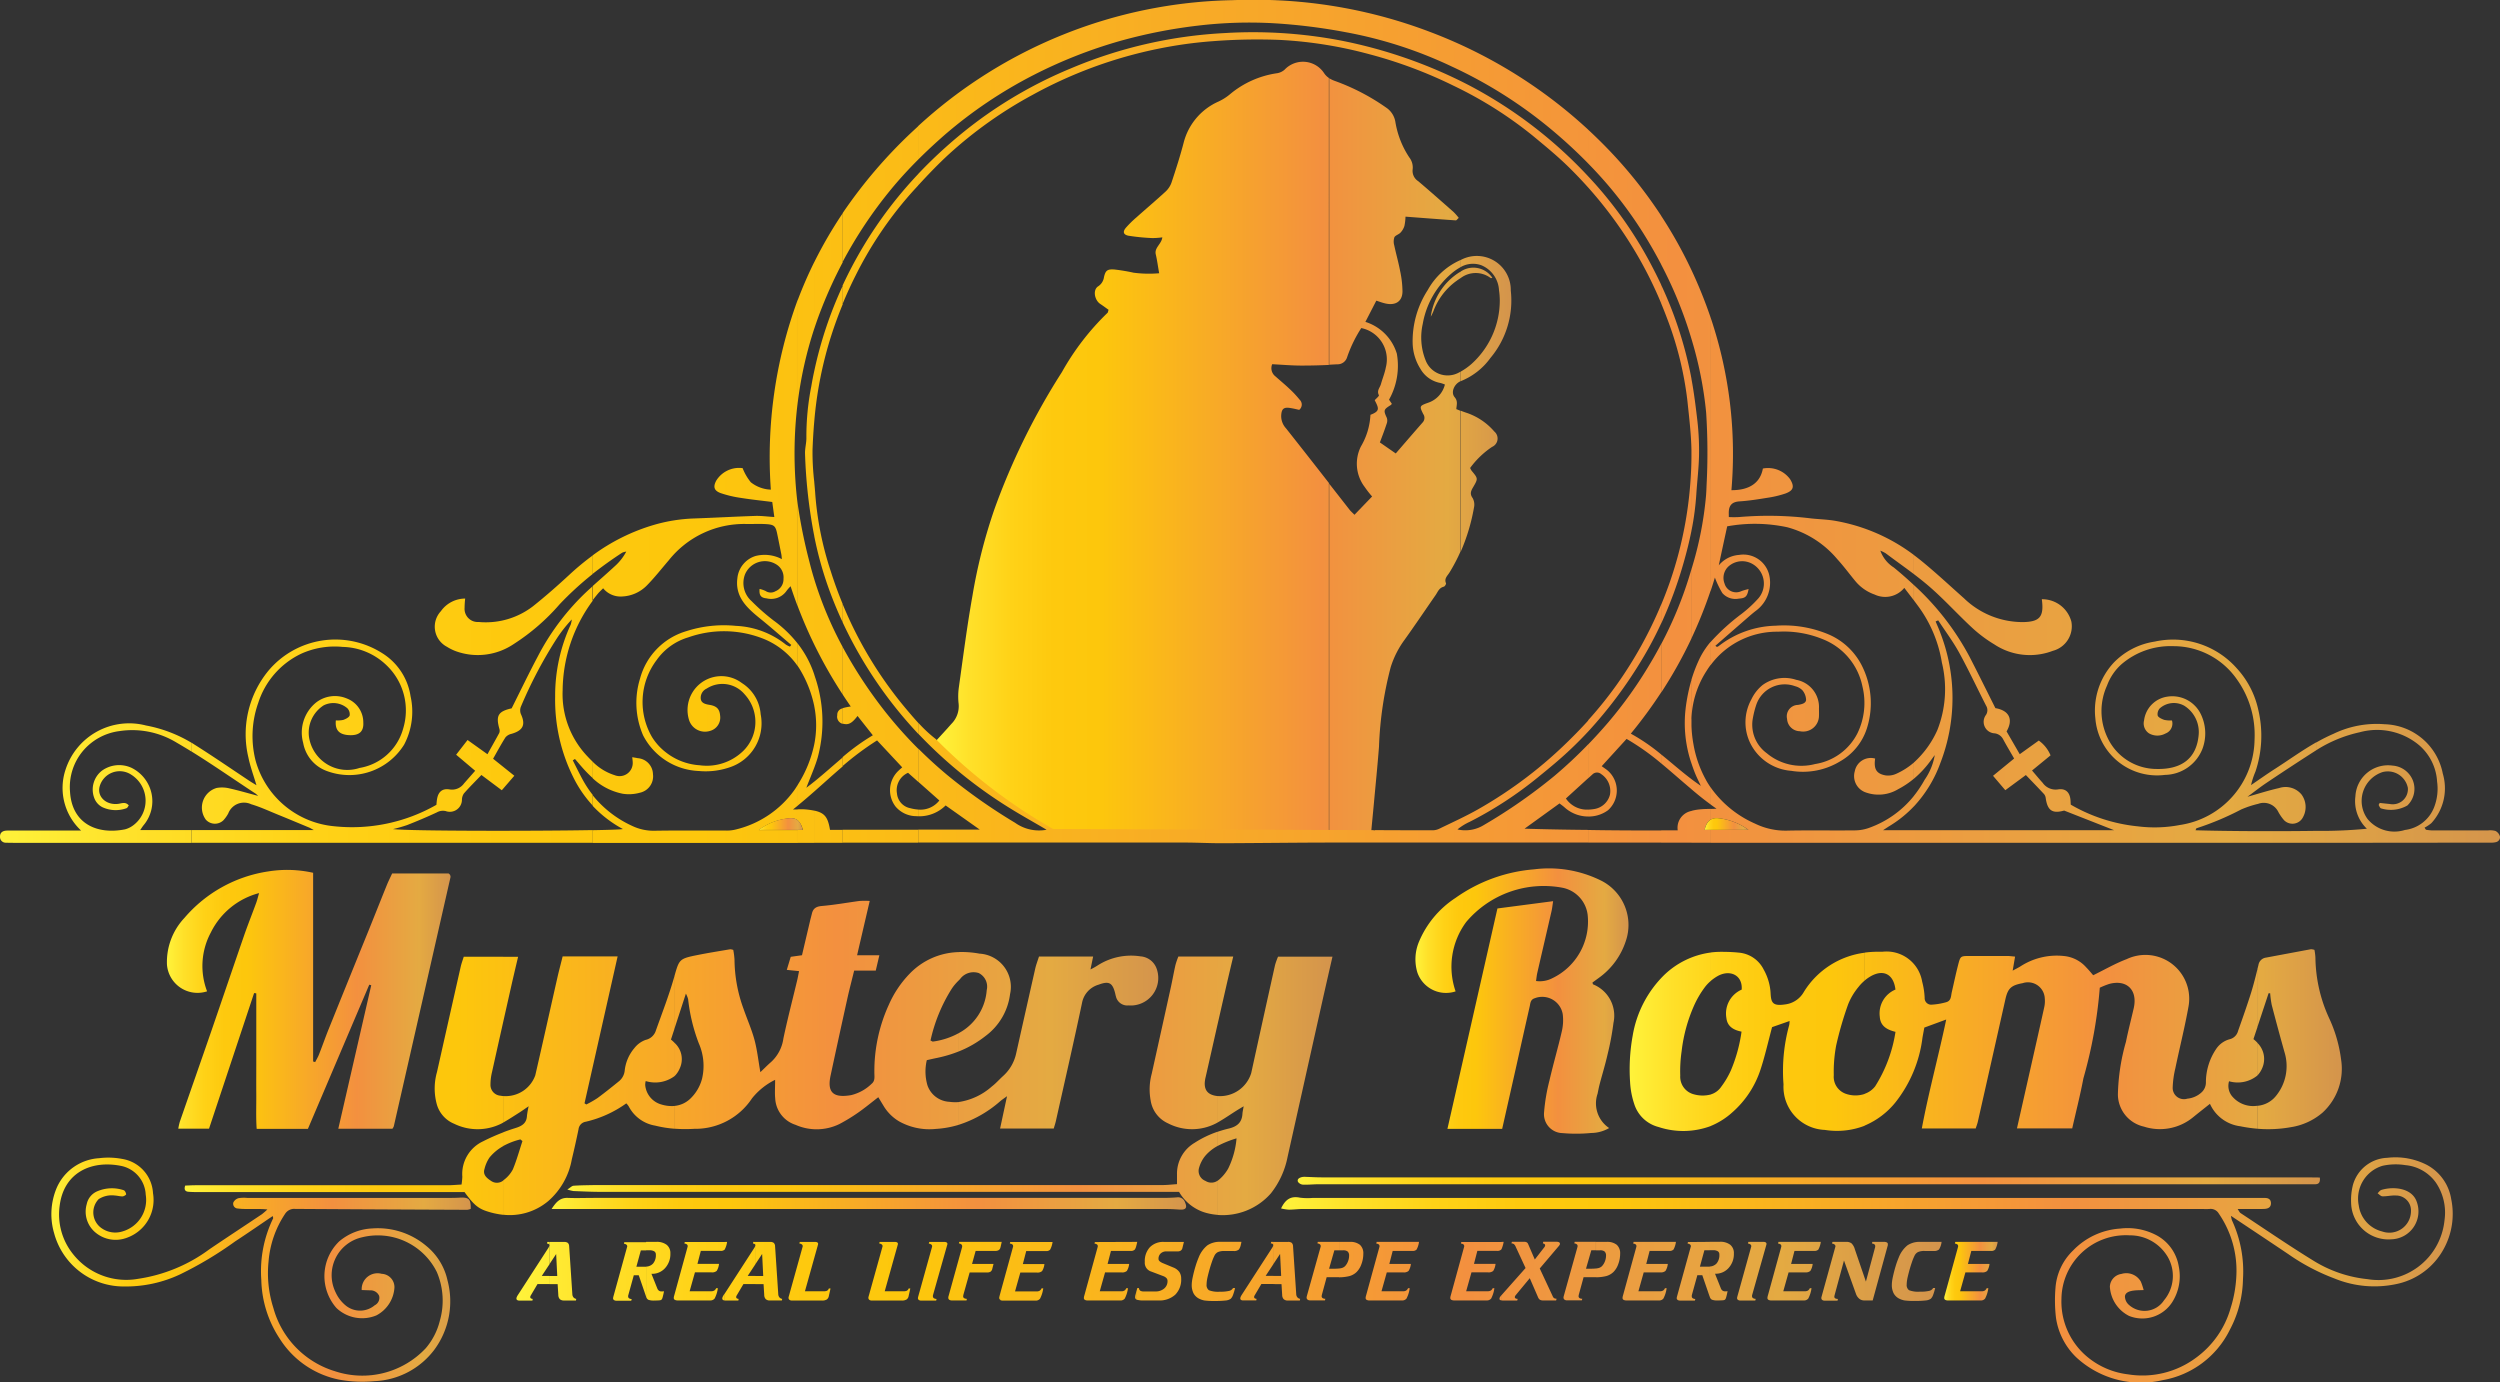 <svg xmlns="http://www.w3.org/2000/svg" xmlns:xlink="http://www.w3.org/1999/xlink" width="148.456" height="82.077" viewBox="0 0 148.456 82.077"><rect x="0" y="0" width="148.456" height="82.077" fill="#333333" stroke="none"/><defs><style>.a,.b,.c,.d,.e,.f,.g,.h,.i{fill-rule:evenodd;}.a{fill:url(#a);}.b{fill:url(#b);}.c{fill:url(#c);}.d{fill:url(#f);}.e{fill:url(#g);}.f{fill:url(#j);}.g{fill:url(#l);}.h{fill:url(#m);}.i{fill:url(#p);}</style><linearGradient id="a" y1="0.5" x2="1" y2="0.5" gradientUnits="objectBoundingBox"><stop offset="0" stop-color="#fff33b"/><stop offset="0.06" stop-color="#ffe029"/><stop offset="0.13" stop-color="#ffd217"/><stop offset="0.203" stop-color="#fec90e"/><stop offset="0.281" stop-color="#fdc70c"/><stop offset="0.669" stop-color="#f3903f"/><stop offset="0.888" stop-color="#e4aa42"/><stop offset="1" stop-color="#d4944c"/></linearGradient><linearGradient id="b" x1="0" y1="0.5" x2="1" y2="0.5" xlink:href="#a"/><linearGradient id="c" x1="0" y1="0.5" x2="1" y2="0.5" xlink:href="#a"/><linearGradient id="f" x1="0" y1="0.5" x2="1" y2="0.5" xlink:href="#a"/><linearGradient id="g" x1="0" y1="0.5" x2="1" y2="0.5" xlink:href="#a"/><linearGradient id="j" x1="0" y1="0.5" x2="1" y2="0.5" xlink:href="#a"/><linearGradient id="l" x1="0" y1="0.501" x2="1" y2="0.501" xlink:href="#a"/><linearGradient id="m" x1="0" y1="0.499" x2="1" y2="0.499" xlink:href="#a"/><linearGradient id="p" x1="0" y1="0.5" x2="1" y2="0.5" xlink:href="#a"/></defs><g transform="translate(-435.1 -173.536)"><path class="a" d="M1676.172,265a2.018,2.018,0,0,1,2.974,1.819,5.3,5.3,0,0,1-1.21,4,4,4,0,0,1-1.734,1.364l-.03.012v-.568a3.769,3.769,0,0,0,.621-.436,5.074,5.074,0,0,0,1.7-3.786,4.468,4.468,0,0,0-.047-.613,1.7,1.7,0,0,0-1.059-1.485,1.47,1.47,0,0,0-1.22.115V265Zm0,8.948c.1.039.192.075.288.106a3.769,3.769,0,0,1,1.709,1.131.542.542,0,0,1-.137.914,5.221,5.221,0,0,0-1.3,1.25,1.014,1.014,0,0,0,.088.165c.387.463.39.464.089.979-.125.212-.211.393-.028.643a.8.8,0,0,1,.079.567,11.433,11.433,0,0,1-.783,2.61v-8.365Zm0-7.877a1.477,1.477,0,0,1,1.78,0c.02.014.067-.007.1-.012a1.351,1.351,0,0,0-1.881-.374Zm-7.81-11.867a1.709,1.709,0,0,0,.342.164,12.881,12.881,0,0,1,3.041,1.581,1.262,1.262,0,0,1,.547.847,5.371,5.371,0,0,0,.827,2.111.971.971,0,0,1,.2.71.723.723,0,0,0,.328.7c.709.6,1.4,1.215,2.1,1.829a3.6,3.6,0,0,1,.31.353c-.091.08-.136.151-.175.148-.978-.068-1.956-.143-2.988-.222a3.158,3.158,0,0,1-.063.547,1.017,1.017,0,0,1-.232.4c-.1.111-.307.16-.366.281a.8.8,0,0,0-.008.474c.108.51.253,1.013.35,1.526a6.079,6.079,0,0,1,.14,1.224c-.011.579-.405.836-1,.707-.2-.043-.387-.118-.554-.17l-.649,1.26a2.837,2.837,0,0,1,1.868,1.89,4.107,4.107,0,0,1-.464,2.729l.166.244c-.028.039-.035.058-.05.068-.447.275-.453.32-.244.774a.529.529,0,0,1-.016.353c-.123.375-.265.744-.4,1.1l.943.655c.541-.625,1.066-1.237,1.6-1.844a.4.4,0,0,0,.03-.5c-.227-.459-.22-.478.259-.656a1.528,1.528,0,0,0,1.03-1.093,1.975,1.975,0,0,0-.272-.093,1.715,1.715,0,0,1-1.189-.851,2.982,2.982,0,0,1-.454-1.486,5.584,5.584,0,0,1,.9-3.187,4.12,4.12,0,0,1,1.935-1.773l.007,0v.423a3.087,3.087,0,0,0-.541.378,5.058,5.058,0,0,0-1.7,2.98,3.663,3.663,0,0,0,.19,2.224,1.4,1.4,0,0,0,1.979.661l.068-.037v.568c-.365.158-.59.656-.346.943.205.241.12.448.1.711.085.033.167.066.245.1v8.365a10.181,10.181,0,0,1-.649,1.236c-.119.194-.329.358-.209.634.021.048-.068.194-.13.209-.284.07-.356.31-.487.5-.617.887-1.219,1.784-1.849,2.663a5.541,5.541,0,0,0-.812,1.6,21.524,21.524,0,0,0-.7,4.739c-.089,1.147-.205,2.291-.31,3.437-.047.516-.1,1.033-.147,1.557.06.021.1.037.126.049l-2.646-.007V278.257q.618.79,1.236,1.581c.065.083.149.153.285.291l1.047-1.087a5.734,5.734,0,0,1-.438-.561,2.284,2.284,0,0,1-.226-2.41,4.078,4.078,0,0,0,.565-1.878c.582-.223.5-.381.254-.868.087-.1.273-.249.248-.3-.143-.264.063-.446.122-.659.092-.329.226-.65.289-.984a1.9,1.9,0,0,0-1.457-2.341,7.91,7.91,0,0,0-.841,1.729.59.59,0,0,1-.6.423l-.484.026V254.2Zm7.81,11.486c-.037.019-.073.04-.109.061a3.7,3.7,0,0,0-1.668,2.615,3.154,3.154,0,0,0,.153-.316,3.875,3.875,0,0,1,1.374-1.809c.085-.063.168-.12.251-.17v-.381Zm-24.4,33.193c-2.317-1.424-4.5-3.238-6.681-4.893l-.02-.5c.3-.324.583-.632.86-.947a1.484,1.484,0,0,0,.427-1.187,3.918,3.918,0,0,1,.012-.971c.255-1.815.486-3.633.807-5.437a31.814,31.814,0,0,1,1.3-5.133,40.494,40.494,0,0,1,4.015-8.161,15.187,15.187,0,0,1,2.711-3.521c.024-.021.023-.067.058-.176-.15-.107-.32-.234-.5-.353-.334-.228-.445-.824-.125-1.036a.779.779,0,0,0,.354-.555c.09-.392.2-.483.634-.448a10.867,10.867,0,0,1,1.121.188,6.952,6.952,0,0,0,1.521.033c-.074-.418-.12-.771-.2-1.116-.1-.4.342-.616.388-1.016a4.322,4.322,0,0,1-.593.043,12.069,12.069,0,0,1-1.409-.138c-.314-.058-.363-.235-.163-.473a6.178,6.178,0,0,1,.631-.621c.567-.507,1.151-1,1.709-1.512a1.346,1.346,0,0,0,.364-.534c.262-.786.516-1.577.725-2.377a3.66,3.66,0,0,1,2.064-2.449,3.083,3.083,0,0,0,.706-.45,5.594,5.594,0,0,1,2.8-1.238.891.891,0,0,0,.426-.207,1.5,1.5,0,0,1,2.342.2,1.061,1.061,0,0,0,.31.307v17.024c-.556.027-1.114.041-1.67.04s-1.128-.051-1.719-.081a.614.614,0,0,0,.193.722c.276.246.564.483.832.737a5.861,5.861,0,0,1,.6.641.4.4,0,0,1-.022.611c-.143-.032-.3-.073-.468-.1-.448-.085-.583.024-.6.463a1.073,1.073,0,0,0,.288.735q1.288,1.629,2.564,3.268v20.667Z" transform="translate(-1154.332 -76.024)"/><path class="b" d="M1172.751,1780.529v-1.774a.59.59,0,0,0,.411-.18.764.764,0,0,0,.167-.531.214.214,0,0,0-.094-.195.533.533,0,0,0-.293-.063h-.191v-.5h.6a.961.961,0,0,1,.623.177.63.63,0,0,1,.217.514,1.233,1.233,0,0,1-.313.865,1.028,1.028,0,0,1-.795.342h-.012l.353.883a.287.287,0,0,0,.1.123.274.274,0,0,0,.153.039c.022,0,.042,0,.066,0l.073-.011a3.741,3.741,0,0,1-.091.393.264.264,0,0,1-.07.119.314.314,0,0,1-.127.03c-.064.006-.159.01-.284.01a.918.918,0,0,1-.356-.044.266.266,0,0,1-.125-.162l-.012-.037Zm2.3-3.238h.891a.271.271,0,0,1,.138.03.1.1,0,0,1,.048.085.164.164,0,0,1,0,.023l-.009.036-.845,2.987c0,.008,0,.017-.005.025s0,.021,0,.039a.134.134,0,0,0,.055.114.3.3,0,0,0,.162.045l-.023.1h-.879a.251.251,0,0,1-.15-.039.128.128,0,0,1-.054-.11.236.236,0,0,1,.012-.061v-.009l.822-2.958a.278.278,0,0,0,.01-.037.156.156,0,0,0,0-.019.121.121,0,0,0-.054-.1.316.316,0,0,0-.147-.053l.029-.094Zm1.787,0h2.515a1.265,1.265,0,0,1-.147.458.313.313,0,0,1-.24.079h-1.177l-.2.772h1.281a.963.963,0,0,1-.138.416.415.415,0,0,1-.308.087h-.984l-.315,1.121h1.282a.341.341,0,0,0,.183-.043.312.312,0,0,0,.111-.139h.1a1.845,1.845,0,0,1-.191.614.324.324,0,0,1-.273.114h-1.911a.358.358,0,0,1-.183-.037.124.124,0,0,1-.06-.113.256.256,0,0,1,.007-.057c0-.023.012-.057.024-.1l.786-2.862a.242.242,0,0,0,.009-.035.154.154,0,0,0,0-.026.125.125,0,0,0-.049-.1.292.292,0,0,0-.146-.048l.023-.093Zm3.219,0h.806a.5.5,0,0,1,.31.085.767.767,0,0,1,.2.352l.658,1.922.552-2.06a.142.142,0,0,0,0-.021.18.18,0,0,0,0-.033.122.122,0,0,0-.051-.1.266.266,0,0,0-.14-.045l.02-.1h.684a.36.36,0,0,1,.179.034.108.108,0,0,1,.058.1.486.486,0,0,1,0,.051c0,.014-.005.028-.008.04l-.891,3.254h-.494a.457.457,0,0,1-.3-.1.644.644,0,0,1-.2-.293l-.711-1.98-.563,2.08s0,.006,0,.012a.251.251,0,0,0-.009.055.107.107,0,0,0,.05.1.362.362,0,0,0,.161.037l-.022.1h-.769a.217.217,0,0,1-.141-.042.137.137,0,0,1-.051-.112.11.11,0,0,1,0-.026c0-.01.006-.022.008-.036l.817-2.957a.285.285,0,0,0,.011-.037.134.134,0,0,0,0-.019.127.127,0,0,0-.054-.105.278.278,0,0,0-.147-.052l.021-.094Zm5.213,0h1.255a1.042,1.042,0,0,1-.154.451.423.423,0,0,1-.31.09h-.538a.934.934,0,0,0-.4.065.479.479,0,0,0-.211.232,2.89,2.89,0,0,0-.146.359c-.054.154-.106.324-.157.509-.066.246-.108.422-.127.531a1.761,1.761,0,0,0-.029.288.378.378,0,0,0,.139.345,1.5,1.5,0,0,0,.653.087,2.2,2.2,0,0,0,.549-.048.359.359,0,0,0,.229-.168h.121a3.07,3.07,0,0,1-.128.427.558.558,0,0,1-.132.21.62.62,0,0,1-.293.1,5.326,5.326,0,0,1-.668.03,4.081,4.081,0,0,1-.591-.029,1.071,1.071,0,0,1-.308-.1.76.76,0,0,1-.341-.316,1.06,1.06,0,0,1-.112-.513,1.559,1.559,0,0,1,.015-.206c.008-.074.024-.161.045-.259q.073-.337.163-.634a4.966,4.966,0,0,1,.184-.516,1.744,1.744,0,0,1,.521-.73A1.3,1.3,0,0,1,1185.269,1777.291Zm-12.518,0v.5h-.313l-.265.971h.5c.026,0,.051,0,.076,0v1.774l-.434-1.264h-.295l-.33,1.194a.156.156,0,0,0,0,.022.275.275,0,0,0,0,.039.128.128,0,0,0,.053.11.292.292,0,0,0,.158.045l-.028.095H1171a.251.251,0,0,1-.15-.039.129.129,0,0,1-.054-.11.244.244,0,0,1,.012-.061v-.009l.817-2.958a.2.2,0,0,0,.011-.037.091.091,0,0,0,0-.019.124.124,0,0,0-.051-.1.279.279,0,0,0-.144-.05l.022-.093Zm-6.748,2.1v-.519a.951.951,0,0,0,.125-.02.466.466,0,0,0,.226-.116.846.846,0,0,0,.176-.283.929.929,0,0,0,.068-.34.32.32,0,0,0-.083-.248.413.413,0,0,0-.276-.073H1166v-.5h.63a.9.9,0,0,1,.607.174.676.676,0,0,1,.2.536,1.731,1.731,0,0,1-.112.61,1.233,1.233,0,0,1-.287.469,1.006,1.006,0,0,1-.435.244,2.619,2.619,0,0,1-.6.07Zm2.232-2.1h2.514a1.253,1.253,0,0,1-.146.458.312.312,0,0,1-.24.079h-1.177l-.2.772h1.281a.969.969,0,0,1-.138.416.416.416,0,0,1-.309.087h-.984l-.315,1.121h1.282a.338.338,0,0,0,.183-.043.311.311,0,0,0,.111-.139h.1a1.845,1.845,0,0,1-.191.614.324.324,0,0,1-.273.114h-1.912a.358.358,0,0,1-.183-.037.125.125,0,0,1-.06-.113.279.279,0,0,1,.007-.057c0-.023.012-.057.024-.1l.786-2.862c0-.012.007-.025.009-.035a.258.258,0,0,0,0-.026.125.125,0,0,0-.049-.1.292.292,0,0,0-.145-.048Zm-2.232,0v.5h-.28l-.314,1.094h.28a2.922,2.922,0,0,0,.314-.014v.519l-.215,0h-.523l-.289,1.059a.113.113,0,0,0,0,.012.223.223,0,0,0-.009.053.135.135,0,0,0,.056.115.283.283,0,0,0,.164.04l-.025.095h-.88a.238.238,0,0,1-.152-.044.147.147,0,0,1-.057-.122.161.161,0,0,1,0-.023l.009-.045.822-2.943a.107.107,0,0,0,.005-.021.333.333,0,0,0,0-.034.121.121,0,0,0-.051-.1.28.28,0,0,0-.144-.05l.022-.093H1166Zm-5.607,3.474v-.314l.005-.006,1.419-1.6-.58-1.251a.416.416,0,0,0-.112-.168.269.269,0,0,0-.148-.045l.028-.093h.74a.274.274,0,0,1,.143.032.217.217,0,0,1,.084.108l.393.91.551-.709a.358.358,0,0,0,.048-.074.145.145,0,0,0,.014-.06.094.094,0,0,0-.034-.073.184.184,0,0,0-.1-.037l.023-.1h.78a.333.333,0,0,1,.158.029.094.094,0,0,1,.052.087.145.145,0,0,1-.018.07.437.437,0,0,1-.058.079l-1.122,1.322.757,1.621a.53.53,0,0,0,.046.09.169.169,0,0,0,.045.045.151.151,0,0,0,.058.027.648.648,0,0,0,.094.015l-.028.1h-.753a.4.4,0,0,1-.207-.04.353.353,0,0,1-.118-.161l-.487-1.121-.816.986-.005.008a.257.257,0,0,0-.068.127.091.091,0,0,0,.042.076.2.2,0,0,0,.114.029h.016l-.028.1h-.812c-.048,0-.088,0-.121-.006Zm0-3.052a1.749,1.749,0,0,0,.123-.422h-.123Zm0-.423v.422a.2.2,0,0,1-.023.036.313.313,0,0,1-.24.079h-1.177l-.2.772h1.281a.959.959,0,0,1-.138.416.415.415,0,0,1-.308.087h-.984l-.315,1.121h1.282a.341.341,0,0,0,.183-.043.311.311,0,0,0,.111-.139h.1a1.833,1.833,0,0,1-.191.614.324.324,0,0,1-.273.114h-1.911a.358.358,0,0,1-.183-.037.124.124,0,0,1-.06-.113.256.256,0,0,1,.007-.057c0-.023.013-.057.024-.1l.786-2.862a.281.281,0,0,0,.009-.035.252.252,0,0,0,0-.026.125.125,0,0,0-.049-.1.291.291,0,0,0-.145-.048l.022-.093h2.392Zm0,3.16a.751.751,0,0,0-.1.128.2.2,0,0,0-.025.092.081.081,0,0,0,.051.079.3.3,0,0,0,.071.016v-.315Zm-9.65-1.058v-.519a1.082,1.082,0,0,0,.125-.02.466.466,0,0,0,.226-.116.848.848,0,0,0,.176-.283.92.92,0,0,0,.068-.34.32.32,0,0,0-.083-.248.414.414,0,0,0-.276-.073h-.234v-.5h.63a.9.9,0,0,1,.607.174.676.676,0,0,1,.2.536,1.742,1.742,0,0,1-.112.61,1.235,1.235,0,0,1-.287.469,1,1,0,0,1-.436.244,2.627,2.627,0,0,1-.6.07Zm2.232-2.1h2.514a1.269,1.269,0,0,1-.146.458.312.312,0,0,1-.24.079h-1.177l-.2.772h1.281a.969.969,0,0,1-.138.416.416.416,0,0,1-.309.087h-.984l-.315,1.121h1.282a.341.341,0,0,0,.183-.043.315.315,0,0,0,.111-.139h.1a1.842,1.842,0,0,1-.191.614.324.324,0,0,1-.273.114h-1.911a.358.358,0,0,1-.183-.037.125.125,0,0,1-.06-.113.288.288,0,0,1,.007-.057c0-.023.012-.057.024-.1l.786-2.862a.344.344,0,0,0,.009-.035.227.227,0,0,0,0-.026.125.125,0,0,0-.049-.1.293.293,0,0,0-.145-.048Zm-2.232,0v.5h-.28l-.314,1.094h.28a2.936,2.936,0,0,0,.314-.014v.519l-.215,0h-.523l-.288,1.059s0,.005,0,.012a.223.223,0,0,0-.009.053.135.135,0,0,0,.056.115.283.283,0,0,0,.164.04l-.025.095h-.879a.238.238,0,0,1-.152-.044.147.147,0,0,1-.057-.122.175.175,0,0,1,0-.023l.008-.045.823-2.943a.077.077,0,0,0,.005-.021.333.333,0,0,0,0-.034.121.121,0,0,0-.051-.1.28.28,0,0,0-.144-.05l.023-.093h1.264Zm-3.9,2.506v-.483h.461l-.064-1.309-.4.606v-1.319h.865a.35.35,0,0,1,.225.056.286.286,0,0,1,.079.2l.189,2.849a.32.32,0,0,0,.068.186.276.276,0,0,0,.164.091l-.017.1h-.707a.355.355,0,0,1-.249-.077.366.366,0,0,1-.093-.247l-.04-.649Zm0-2.506v1.319l-.461.7h.461v.483h-.715l-.4.677a.2.2,0,0,0-.021.043.223.223,0,0,0-.009.043.1.1,0,0,0,.032.082.218.218,0,0,0,.112.034l-.015.095h-.783a.214.214,0,0,1-.124-.031l-.007-.006v-.207a1.261,1.261,0,0,1,.073-.123l1.782-2.756a.617.617,0,0,0,.049-.091.163.163,0,0,0,.015-.063.094.094,0,0,0-.036-.079.181.181,0,0,0-.108-.027l.023-.095h.136Zm-1.935.171c.013-.051.025-.108.037-.171h-.037Zm0-.171v.171a.7.7,0,0,1-.116.281.424.424,0,0,1-.31.09h-.538a.933.933,0,0,0-.4.065.48.48,0,0,0-.211.232,2.834,2.834,0,0,0-.146.359c-.054.154-.106.324-.157.509q-.1.368-.127.531a1.758,1.758,0,0,0-.028.288.377.377,0,0,0,.139.345,1.494,1.494,0,0,0,.653.087,2.209,2.209,0,0,0,.549-.048.357.357,0,0,0,.229-.168h.121a3.13,3.13,0,0,1-.128.428.555.555,0,0,1-.132.21.619.619,0,0,1-.293.1,5.4,5.4,0,0,1-.668.029,4.111,4.111,0,0,1-.591-.029,1.074,1.074,0,0,1-.308-.1.762.762,0,0,1-.341-.316,1.062,1.062,0,0,1-.112-.513,1.647,1.647,0,0,1,.015-.206c.009-.074.024-.161.046-.259q.072-.337.163-.634a4.917,4.917,0,0,1,.184-.516,1.738,1.738,0,0,1,.521-.73,1.3,1.3,0,0,1,.771-.209h1.218Zm0,3.235-.011.023a.272.272,0,0,0-.025.1.1.1,0,0,0,.037.082v-.207Zm-6.216.178v-.418l.068-.253h.1a.205.205,0,0,0,.075.156.4.4,0,0,0,.222.045h.68a.769.769,0,0,0,.519-.173.564.564,0,0,0,.2-.445.246.246,0,0,0-.062-.172.51.51,0,0,0-.2-.124l-.7-.265a.544.544,0,0,1-.388-.573,1.209,1.209,0,0,1,.3-.872,1.1,1.1,0,0,1,.836-.317h1.187l-.088.358a.257.257,0,0,1-.093.153.3.3,0,0,1-.183.051h-.668a.485.485,0,0,0-.347.122.424.424,0,0,0-.13.324.183.183,0,0,0,.061.135.712.712,0,0,0,.21.123l.6.249a.81.81,0,0,1,.36.261.679.679,0,0,1,.115.4,1.267,1.267,0,0,1-.354.96,1.389,1.389,0,0,1-1,.34h-.845a1.411,1.411,0,0,1-.435-.043.216.216,0,0,1-.044-.024Zm0-3.143c.021-.072.043-.161.065-.27h-.065Zm0-.27v.27a.562.562,0,0,1-.082.188.311.311,0,0,1-.24.08H1137.2l-.2.772h1.281a.976.976,0,0,1-.138.416.415.415,0,0,1-.309.087h-.984l-.315,1.121h1.282a.341.341,0,0,0,.183-.043.314.314,0,0,0,.111-.139h.1a1.847,1.847,0,0,1-.191.614.324.324,0,0,1-.273.114h-1.911a.358.358,0,0,1-.184-.037.124.124,0,0,1-.06-.113.253.253,0,0,1,.007-.057c0-.023.012-.057.024-.1l.786-2.861a.279.279,0,0,0,.009-.035.167.167,0,0,0,0-.026.125.125,0,0,0-.049-.1.293.293,0,0,0-.146-.048l.022-.093Zm0,2.995-.053.2a.1.1,0,0,1,0,.018.516.516,0,0,0-.008.073.149.149,0,0,0,.065.13v-.418Zm-8.057.456v-.441l.742-2.7a.271.271,0,0,0,.009-.035.162.162,0,0,0,0-.026.125.125,0,0,0-.049-.1.292.292,0,0,0-.146-.048l.022-.093h2.515a1.256,1.256,0,0,1-.147.458.311.311,0,0,1-.24.08h-1.177l-.2.772h1.281a.961.961,0,0,1-.138.416.415.415,0,0,1-.309.087h-.984l-.314,1.121h1.281a.341.341,0,0,0,.183-.043.315.315,0,0,0,.111-.139h.1a1.844,1.844,0,0,1-.191.614.324.324,0,0,1-.273.114h-1.912a.4.4,0,0,1-.168-.028Zm0-3.121c0-.012.006-.025.01-.039l.065-.292h-.074Zm0-.331v.331a.281.281,0,0,1-.091.151.366.366,0,0,1-.222.055h-1.161l-.214.773h1.276l-.07.277a.3.3,0,0,1-.1.179.372.372,0,0,1-.218.051h-1.03l-.376,1.341a.044.044,0,0,0,0,.015.339.339,0,0,0-.009.061.121.121,0,0,0,.052.105.334.334,0,0,0,.165.045l-.016.095h-.858a.293.293,0,0,1-.167-.04.138.138,0,0,1-.058-.122c0-.018,0-.031,0-.04a.178.178,0,0,1,.008-.031l.814-2.946a.051.051,0,0,0,0-.017.162.162,0,0,0,0-.029.132.132,0,0,0-.052-.107.284.284,0,0,0-.143-.055l.023-.093Zm0,3.01-.043.158c-.011.048-.019.082-.024.1a.252.252,0,0,0-.007.057.124.124,0,0,0,.06.113l.015.008v-.441Zm-14.549-.5v-.483h.461l-.064-1.309-.4.605v-1.319h.865a.35.35,0,0,1,.225.056.287.287,0,0,1,.078.2l.189,2.849a.316.316,0,0,0,.068.186.273.273,0,0,0,.164.091l-.017.095h-.706a.354.354,0,0,1-.249-.077.363.363,0,0,1-.093-.247l-.04-.649h-.486Zm2.648-2.506h.891a.257.257,0,0,1,.136.029.091.091,0,0,1,.046.082.21.21,0,0,1-.005.039.212.212,0,0,1-.012.045l-.766,2.735h1.12a.433.433,0,0,0,.2-.037.24.24,0,0,0,.1-.13h.1l-.1.446a.312.312,0,0,1-.124.209.519.519,0,0,1-.286.063h-1.779a.235.235,0,0,1-.149-.043.136.136,0,0,1-.055-.112.187.187,0,0,1,0-.036c0-.015.008-.035.016-.062l.815-2.926a.236.236,0,0,0,.009-.037.1.1,0,0,0,0-.02.121.121,0,0,0-.054-.1.311.311,0,0,0-.146-.053l.028-.093Zm4.738,0h.891a.258.258,0,0,1,.136.029.091.091,0,0,1,.046.082.175.175,0,0,1-.005.039.212.212,0,0,1-.012.045l-.766,2.735h1.12a.433.433,0,0,0,.2-.037.242.242,0,0,0,.1-.13h.1l-.1.446a.315.315,0,0,1-.124.209.52.52,0,0,1-.286.063H1123a.235.235,0,0,1-.148-.043.136.136,0,0,1-.055-.112.16.16,0,0,1,0-.036c0-.015.008-.035.015-.062l.815-2.926a.339.339,0,0,0,.01-.037.1.1,0,0,0,0-.02.121.121,0,0,0-.054-.1.311.311,0,0,0-.146-.053l.027-.093Zm2.936,0h.891a.271.271,0,0,1,.138.03.1.1,0,0,1,.045.109c0,.009,0,.021-.009.036l-.845,2.987a.234.234,0,0,0-.005.025c0,.008,0,.021,0,.039a.134.134,0,0,0,.055.114.3.3,0,0,0,.162.045l-.023.1h-.879a.251.251,0,0,1-.15-.039.129.129,0,0,1-.054-.11.248.248,0,0,1,.011-.061v-.009l.823-2.958a.2.2,0,0,0,.009-.037.138.138,0,0,0,0-.019.121.121,0,0,0-.054-.1.314.314,0,0,0-.146-.053Zm-10.322,0v1.319l-.461.7h.461v.483h-.714l-.4.677a.166.166,0,0,0-.021.043.24.24,0,0,0-.01.043.1.1,0,0,0,.032.082.217.217,0,0,0,.112.034l-.014.1h-.807v-.417l1.75-2.706a.67.67,0,0,0,.049-.092.16.16,0,0,0,.015-.063.094.094,0,0,0-.036-.079.183.183,0,0,0-.107-.027l.023-.1Zm-1.828.453a1.333,1.333,0,0,0,.143-.453h-.143Zm0-.453v.453l0,0a.313.313,0,0,1-.24.079h-1.177l-.2.772h1.281a.961.961,0,0,1-.138.416.415.415,0,0,1-.309.087h-.983l-.315,1.121h1.282a.341.341,0,0,0,.183-.043.315.315,0,0,0,.111-.139h.1a1.839,1.839,0,0,1-.191.614.324.324,0,0,1-.273.114h-1.911a.358.358,0,0,1-.183-.037.125.125,0,0,1-.06-.113.256.256,0,0,1,.007-.057c0-.023.012-.057.024-.1l.786-2.862a.243.243,0,0,0,.009-.035.227.227,0,0,0,0-.026.125.125,0,0,0-.05-.1.291.291,0,0,0-.145-.048l.022-.093h2.372Zm0,3.062-.033.05a1.047,1.047,0,0,0-.085.146.283.283,0,0,0-.025.1.1.1,0,0,0,.044.088.194.194,0,0,0,.1.031v-.417Zm-4.665.176v-1.773a.59.59,0,0,0,.411-.18.764.764,0,0,0,.167-.531.215.215,0,0,0-.094-.195.535.535,0,0,0-.293-.063h-.191v-.5h.6a.962.962,0,0,1,.624.177.63.63,0,0,1,.217.514,1.235,1.235,0,0,1-.313.865,1.028,1.028,0,0,1-.8.342h-.011l.353.883a.283.283,0,0,0,.1.123.274.274,0,0,0,.153.039c.022,0,.043,0,.066,0l.073-.011a3.808,3.808,0,0,1-.091.393.256.256,0,0,1-.071.119.312.312,0,0,1-.126.03c-.064.006-.159.01-.284.01a.919.919,0,0,1-.356-.044.264.264,0,0,1-.125-.162Zm-5.339-2.523-.4.605v-1.319h.865a.35.35,0,0,1,.225.056.288.288,0,0,1,.079.2l.189,2.849a.318.318,0,0,0,.068.186.275.275,0,0,0,.164.091l-.018.095h-.706a.356.356,0,0,1-.249-.077.366.366,0,0,1-.092-.247l-.04-.649h-.484v-.483h.461l-.065-1.309Zm5.339-.714v.5h-.313l-.265.971h.5c.026,0,.051,0,.075,0v1.773l-.434-1.264h-.295l-.33,1.194a.111.111,0,0,0-.005.022c0,.008,0,.021,0,.039a.127.127,0,0,0,.053.11.291.291,0,0,0,.158.045l-.028.1h-.874a.255.255,0,0,1-.15-.039.13.13,0,0,1-.054-.11.25.25,0,0,1,.011-.061v-.009l.817-2.958a.2.2,0,0,0,.011-.037.146.146,0,0,0,0-.02.124.124,0,0,0-.051-.1.282.282,0,0,0-.144-.05l.022-.093h1.291Zm-5.735,1.319-.461.7h.461v.483h-.715l-.4.677a.17.17,0,0,0-.021.043.291.291,0,0,0-.01.043.1.1,0,0,0,.032.082.218.218,0,0,0,.112.034l-.014.1h-.783a.213.213,0,0,1-.123-.032.1.1,0,0,1-.044-.088.266.266,0,0,1,.025-.1,1.02,1.02,0,0,1,.085-.146l1.782-2.756a.7.7,0,0,0,.049-.092.155.155,0,0,0,.016-.063.094.094,0,0,0-.036-.079.18.18,0,0,0-.107-.027l.023-.1h.136v1.319Z" transform="translate(-636.129 -1530.01)"/><path class="c" d="M2946.556,1777.31h2.515a1.258,1.258,0,0,1-.146.458.312.312,0,0,1-.241.079h-1.177l-.2.772h1.281a.974.974,0,0,1-.138.416.416.416,0,0,1-.309.087h-.984l-.315,1.121h1.282a.339.339,0,0,0,.183-.043.308.308,0,0,0,.111-.139h.1a1.849,1.849,0,0,1-.191.614.324.324,0,0,1-.273.114h-1.911a.357.357,0,0,1-.184-.037.124.124,0,0,1-.06-.113.263.263,0,0,1,.007-.057c0-.023.012-.057.024-.1l.786-2.862a.328.328,0,0,0,.009-.035.262.262,0,0,0,0-.026.125.125,0,0,0-.049-.1.294.294,0,0,0-.145-.048Z" transform="translate(-2395.346 -1530.028)"/><path class="a" d="M572.657,223.585v-.711a27.561,27.561,0,0,0,2.994-.126,2.26,2.26,0,0,1-.681-1.928,1.939,1.939,0,0,1,2.211-1.82,1.4,1.4,0,0,1,1.2.879,1.372,1.372,0,0,1-.327,1.49,1.981,1.981,0,0,1-1.571.168c-.064-.034-.091-.132-.135-.2l.064-.121c.2.021.4.045.6.063a.9.9,0,0,0,1.073-.955,1.215,1.215,0,0,0-1.509-.938,1.805,1.805,0,0,0-.872,2.8,2.072,2.072,0,0,0,2.207.635,2.135,2.135,0,0,0,1.727-1.333,3.047,3.047,0,0,0,.183-1.537,3.09,3.09,0,0,0-1.092-2.184,3.9,3.9,0,0,0-3.5-.749,7.974,7.974,0,0,0-2.57,1.059v-.458a10.405,10.405,0,0,1,1.009-.508,5.889,5.889,0,0,1,3.035-.568,3.623,3.623,0,0,1,3.457,2.935,3.058,3.058,0,0,1-.675,2.933,2.144,2.144,0,0,1-.409.273l.081.124a3.277,3.277,0,0,0,.365.041c1.1,0,2.209,0,3.313,0a1.2,1.2,0,0,1,.45.03.532.532,0,0,1,.26.3.291.291,0,0,1,.013.086.314.314,0,0,1-.258.283,1.105,1.105,0,0,1-.282.027c-.209,0-.419,0-.629,0Zm0-5.964v.458l-.023.015q-1.485.951-2.947,1.932c-.383.256-.744.544-1.125.824.653-.183,1.259-.378,1.878-.518a1.227,1.227,0,0,1,1.334.389,1.254,1.254,0,0,1,.087,1.335.7.7,0,0,1-1.126.188,2.749,2.749,0,0,1-.341-.49.962.962,0,0,0-1.192-.486,6.065,6.065,0,0,0-1.017.337,16.891,16.891,0,0,1-2.644,1.113c-.029.007-.041.074-.066.121,1.975.06,4.952.067,7.182.035v.711h-23.9v-.749h11.887l-2.97-1.167c-.689.194-.99.01-1.094-.74a.457.457,0,0,0-.1-.238c-.346-.372-.7-.737-1.079-1.131l-1.221.9-.729-.855,1.253-1.026c-.234-.407-.449-.765-.646-1.13a.659.659,0,0,0-.505-.365.684.684,0,0,1-.517-1.1.513.513,0,0,0,0-.549c-.535-1.049-1.034-2.116-1.6-3.149-.364-.662-.824-1.276-1.242-1.912l-.152.065c.094.228.2.454.282.685a10.707,10.707,0,0,1-.005,7.735,7.54,7.54,0,0,1-1.562,2.558v-.627a6.826,6.826,0,0,0,.634-.952,3.62,3.62,0,0,0,.6-1.464c-.15.2-.223.307-.3.407a5.973,5.973,0,0,1-.937.995v-.962a5.766,5.766,0,0,0,1.394-1.931,6.661,6.661,0,0,0,.266-4,7.733,7.733,0,0,0-1.454-3.414c-.068-.092-.136-.184-.206-.276v-.913a15.768,15.768,0,0,1,3.294,4.241c.525,1.016,1.029,2.041,1.543,3.066.836.142,1.069.682.664,1.381l.782,1.354,1.13-.81a2.034,2.034,0,0,1,.7.879l-1.1.9c.227.263.421.5.629.728a.939.939,0,0,0,.917.393c.454-.071.693.179.736.613.009.089.01.178.017.293a9.894,9.894,0,0,0,3.988,1.289,7.946,7.946,0,0,0,2.488-.08,5.2,5.2,0,0,0,4.439-5.086,5.659,5.659,0,0,0-1.049-3.563,4.59,4.59,0,0,0-3.786-1.971,4.463,4.463,0,0,0-3.073,1.079,3.151,3.151,0,0,0-.852,1.26,3.65,3.65,0,0,0,.02,3.075,3.223,3.223,0,0,0,2.91,1.878c1.472.036,2.383-.6,2.511-2.02a1.847,1.847,0,0,0-.852-1.733,1.26,1.26,0,0,0-1.458.155.511.511,0,0,0-.124.428c.045.116.24.2.388.255a1.845,1.845,0,0,0,.46.035.632.632,0,0,1-.385.775,1,1,0,0,1-.982-.012.71.71,0,0,1-.289-.767,1.626,1.626,0,0,1,1.361-1.407,1.881,1.881,0,0,1,2,1.018,2.619,2.619,0,0,1,.1,2.094,2.438,2.438,0,0,1-2.221,1.531,3.674,3.674,0,0,1-4.132-3.35,4.181,4.181,0,0,1,1.077-3.3,4.263,4.263,0,0,1,2.443-1.265,5.05,5.05,0,0,1,4.87,1.578,5.294,5.294,0,0,1,1.288,2.489,6.684,6.684,0,0,1-.172,3.654,4.687,4.687,0,0,0-.262.8c.477-.325.946-.659,1.433-.971.815-.524,1.6-1.092,2.445-1.572Zm-23.9-9.988c.316.241.625.486.923.744.881.764,1.66,1.631,2.515,2.423a8.01,8.01,0,0,0,1.33,1,3.82,3.82,0,0,0,3.479.383,1.507,1.507,0,0,0,1.1-1.729,1.789,1.789,0,0,0-1.756-1.334c.008.071.018.139.024.209.074.858-.2,1.131-1.124,1.148a5.01,5.01,0,0,1-3.516-1.408c-.857-.762-1.695-1.546-2.588-2.27-.129-.1-.258-.206-.39-.3v1.136Zm0-1.136v1.136c-.555-.422-1.127-.825-1.684-1.244a2.266,2.266,0,0,0-.314-.154,1.958,1.958,0,0,0,.8,1q.623.51,1.2,1.052v.913c-.182-.241-.373-.486-.577-.755a1.465,1.465,0,0,1-1.753.4,2.612,2.612,0,0,1-1.176-.827c-.349-.423-.675-.866-1.046-1.272a5.873,5.873,0,0,0-2.972-1.9,9.166,9.166,0,0,0-3.57-.055c-.172.787-.338,1.553-.5,2.318a1.716,1.716,0,0,1,1.2-.62,1.577,1.577,0,0,1,1.8,1.212,2.067,2.067,0,0,1-.767,2.083c-.207.156-.4.326-.6.5q-.919.8-1.835,1.6l.092.069a.46.46,0,0,0,.1-.047,5.7,5.7,0,0,1,3.388-1.214,6.827,6.827,0,0,1,3.2.541,3.969,3.969,0,0,1,1.873,1.741,4.938,4.938,0,0,1,.345,3.813,3.467,3.467,0,0,1-1.594,1.962,4.245,4.245,0,0,1-2.894.561,2.963,2.963,0,0,1-2.439-1.644,2.829,2.829,0,0,1,.067-2.6,2.452,2.452,0,0,1,.668-.853,2.216,2.216,0,0,1,1.995-.307,1.644,1.644,0,0,1,1.351,1.705c0,.144.007.288,0,.431a.94.94,0,0,1-1.136.916.772.772,0,0,1-.758-.729.678.678,0,0,1,.648-.834c.216-.039.467-.089.481-.3a.942.942,0,0,0-.217-.567.926.926,0,0,0-.434-.243,1.782,1.782,0,0,0-2.306,1.1,5.439,5.439,0,0,0-.2.78,2.092,2.092,0,0,0,.824,2.1,3.2,3.2,0,0,0,2.869.641,3.4,3.4,0,0,0,2.518-1.835,4.125,4.125,0,0,0,.291-2.776,3.829,3.829,0,0,0-2.237-2.753,6.1,6.1,0,0,0-2.767-.494,4.9,4.9,0,0,0-4.011,1.987v-1.375a12.853,12.853,0,0,1,1.847-1.677,7.34,7.34,0,0,0,.939-.86,1.341,1.341,0,0,0-.41-2.154,1.228,1.228,0,0,0-1.282.174.924.924,0,0,0-.269,1.038.719.719,0,0,0,1.009.455,3.869,3.869,0,0,1,.422-.121c-.08.45-.187.541-.582.569a1.036,1.036,0,0,1-.974-.326,5.6,5.6,0,0,1-.446-.924q-.121.4-.254.8V192.391a25.3,25.3,0,0,1,1.236,10.253c1.077.007,1.717-.444,1.868-1.285a1.623,1.623,0,0,1,1.618.634c.265.435.208.67-.277.848a6.082,6.082,0,0,1-1.095.258c-.54.089-1.083.174-1.63.21-.423.027-.613.212-.639.589-.006.088,0,.177,0,.342a5.848,5.848,0,0,0,.609,0,20.634,20.634,0,0,1,4.315.085c.47.048.947.06,1.41.142a10.854,10.854,0,0,1,4.665,2.032Zm0,12.315a4.284,4.284,0,0,1-1.044.669,1.158,1.158,0,0,1-.643.1c-.555-.1-.707-.384-.62-1a.967.967,0,0,0-1.208.751,1.025,1.025,0,0,0,.668,1.266,2.257,2.257,0,0,0,1.911-.2,5.209,5.209,0,0,0,.936-.626v-.962Zm0,1.976v.627a6.983,6.983,0,0,1-1.457,1.174c-.1.06-.195.126-.379.246h1.836v.749H536.68v-.769h2.247a3.706,3.706,0,0,0-1.754-.689.735.735,0,0,0-.493.086v-.64c.109,0,.226-.006.352-.012q-.179-.123-.352-.251v-1.019a6.349,6.349,0,0,0,2.639,2.155,4.129,4.129,0,0,0,1.862.417c1.37-.031,2.742,0,4.112-.017a2.5,2.5,0,0,0,.824-.158A5.974,5.974,0,0,0,548.761,220.788Zm-12.08-28.4v16.231q-.129.383-.269.761v-6.411q.023-.308.032-.617a36.8,36.8,0,0,0-.024-4.3l-.008-.089v-6.334q.141.378.269.757Zm0,19.263v1.375q-.14.188-.269.4V212c.085-.12.174-.235.269-.348Zm0,8.635v1.019c-.091-.067-.18-.134-.269-.2V219.86q.125.222.269.43Zm0,1.283v.64a.709.709,0,0,0-.269.334v-.967l.269-.007Zm0,1.243v.769h-.269v-.769Zm-.269-31.181v6.333a22.453,22.453,0,0,0-.826-4.172l-.038-.128v-4.09q.43.917.795,1.873l.069.183Zm0,11.337v6.411q-.389,1.052-.864,2.063v-4.109a20.9,20.9,0,0,0,.864-4.365Zm0,9.031v1.423l-.068.111a5.624,5.624,0,0,0-.8,2.772v-2.4A8.7,8.7,0,0,1,536,212.7a4.482,4.482,0,0,1,.409-.7Zm0,7.858v1.247c-.3-.227-.582-.46-.864-.7v-.6c.182.137.367.269.557.4-.12-.259-.252-.513-.356-.777q-.109-.277-.2-.555v-2.244a7.254,7.254,0,0,0,.119,1.118,6.7,6.7,0,0,0,.744,2.109Zm0,1.719v.967a1.39,1.39,0,0,0-.083.269h.083v.769h-.864v-1.893a2.754,2.754,0,0,1,.371-.075,4.687,4.687,0,0,1,.492-.037Zm-.864-16.527a16.315,16.315,0,0,0,.287-2.158c.048-.767.146-1.533.161-2.3a15.647,15.647,0,0,0-.1-2.091c-.095-.825-.2-1.652-.35-2.47v4.222c0,.14,0,.28,0,.42v4.378Zm0-15.474v4.09a24.629,24.629,0,0,0-1.8-4.421v-2.892a26.29,26.29,0,0,1,1.8,3.223Zm0,6.454q-.046-.25-.1-.5a23.424,23.424,0,0,0-1.7-5.076v1.1q.207.5.393,1a20.285,20.285,0,0,1,1.167,4.8c.1.962.219,1.931.237,2.9v-4.221Zm0,4.7v4.318c-.13.658-.295,1.309-.481,1.955a24.962,24.962,0,0,1-1.316,3.558v-1.121q.263-.632.493-1.282a23.246,23.246,0,0,0,1.3-7.429Zm0,6.6c-.043.147-.087.294-.132.44a23.155,23.155,0,0,1-1.664,4.011v2.879a26.378,26.378,0,0,0,1.8-3.22v-4.109Zm0,6.574v2.4q0,.162,0,.326v2.244a7.419,7.419,0,0,1-.345-3.284,10.711,10.711,0,0,1,.345-1.683Zm0,5.9c-.618-.466-1.193-.979-1.8-1.467v.53c.606.5,1.19,1.025,1.8,1.535v-.6Zm0,1.879v1.893h-1.8v-.733h.983A1.015,1.015,0,0,1,535.549,221.692Zm-1.8-35.337v2.892q-.494-.947-1.067-1.862a24.435,24.435,0,0,0-3.269-4.132v-2.007q.312.288.616.587a27.035,27.035,0,0,1,3.72,4.522Zm0,4.1q-.215-.46-.45-.914a24.053,24.053,0,0,0-3.448-5.048q-.217-.241-.438-.477v.662a24.7,24.7,0,0,1,2.934,4.044,23.944,23.944,0,0,1,1.4,2.829v-1.1Zm0,18.988v1.121a21.953,21.953,0,0,1-1.145,2.157,26.247,26.247,0,0,1-3.191,4.267v-.672a23.425,23.425,0,0,0,1.711-2.13,24.407,24.407,0,0,0,2.625-4.742Zm0,2.342q-.315.6-.663,1.179a25.1,25.1,0,0,1-2.475,3.473q-.58.678-1.2,1.319v2.01l.264-.24a.382.382,0,0,1,.513-.012,1.2,1.2,0,0,1,.519,1.226,1.144,1.144,0,0,1-.926.847,2.549,2.549,0,0,1-.371.036v.41a1.945,1.945,0,0,0,1.183-.373,1.574,1.574,0,0,0-.006-2.346c-.11-.094-.234-.172-.369-.27l1.477-1.62a14.5,14.5,0,0,1,2.051,1.45v-.53a11.333,11.333,0,0,0-1.8-1.232,27.735,27.735,0,0,0,1.8-2.447v-2.88Zm0,11.066v.733h-4.336v-.751C530.866,222.85,532.31,222.852,533.752,222.853Zm-4.336-41.607v2.007a29.462,29.462,0,0,0-2.281-2.095,26.715,26.715,0,0,0-5.812-3.658,25.4,25.4,0,0,0-6.34-2.047,33.985,33.985,0,0,0-4.1-.516,25.8,25.8,0,0,0-4.663.136,30.182,30.182,0,0,0-4.556.895,28.167,28.167,0,0,0-5.2,2.046,26.7,26.7,0,0,0-5.271,3.554c-.539.473-1.065.959-1.57,1.465v-1.992a28.389,28.389,0,0,1,18.644-7.482q.573-.021,1.143-.023h.189a29.24,29.24,0,0,1,10.472,1.924,28.828,28.828,0,0,1,9.345,5.786Zm0,2.772a26.463,26.463,0,0,0-7.063-5.4,28.416,28.416,0,0,0-7.664-2.671,27.774,27.774,0,0,0-6.857-.435,26.973,26.973,0,0,0-9.124,2.093,25.962,25.962,0,0,0-5.691,3.243,27.546,27.546,0,0,0-3.394,3.039v.68c.6-.653,1.217-1.3,1.876-1.9a25.093,25.093,0,0,1,4.907-3.475,26.394,26.394,0,0,1,7.511-2.755,25.727,25.727,0,0,1,3.253-.447,34.408,34.408,0,0,1,3.931-.072,25.263,25.263,0,0,1,5.311.847,26.859,26.859,0,0,1,5.025,1.88,23.746,23.746,0,0,1,4.678,2.952c.742.614,1.491,1.227,2.173,1.9q.586.577,1.128,1.184v-.662Zm0,32.3v.672q-.48.518-1,1.011c-.626.6-1.3,1.155-1.974,1.7a22.622,22.622,0,0,1-4.068,2.653,3.228,3.228,0,0,0-.718.448,2.105,2.105,0,0,0,1.583-.271,31.844,31.844,0,0,0,4.165-2.9,26.708,26.708,0,0,0,2.008-1.877v2.01l-1.317,1.2a1.5,1.5,0,0,0,1.317.66v.41a2.092,2.092,0,0,1-1.376-.523c-.1-.093-.22-.175-.32-.254l-2.076,1.5q1.9.057,3.773.073v.751H514.406c-2.264,0-4.528.033-6.793.04-.723,0-1.446-.04-2.169-.04H489.623v-.768h3.659l-2.028-1.436a2.227,2.227,0,0,1-1.632.644v-.4a1.419,1.419,0,0,0,1.259-.539l-1.259-1.117v-1.973q.83.831,1.746,1.594a33.252,33.252,0,0,0,4.011,2.821,2.444,2.444,0,0,0,1.869.414c-.812-.482-1.581-.9-2.384-1.41a27.169,27.169,0,0,1-5.242-4.3v-.653a8.04,8.04,0,0,0,1.064.99,32.026,32.026,0,0,0,6.948,5.326l19.015.069c.122.043.056,0,.091,0,1.142.006,2.284.011,3.427.009a.918.918,0,0,0,.382-.083c.777-.378,1.568-.735,2.317-1.159a25.71,25.71,0,0,0,5.515-4.2Q528.915,216.872,529.417,216.316Zm-39.794-35.275v1.992c-.55.55-1.077,1.122-1.573,1.722a25.809,25.809,0,0,0-2.908,4.354V186.2a28.732,28.732,0,0,1,4.2-4.9l.276-.255Zm0,2.85a24.767,24.767,0,0,0-3.237,4.267,25.066,25.066,0,0,0-1.244,2.346v1.1q.358-.872.785-1.717a22.441,22.441,0,0,1,3.485-5.088l.211-.229v-.68Zm0,32.567v.653q-.237-.254-.469-.515a25.189,25.189,0,0,1-4.012-6.106v-1.086a23.594,23.594,0,0,0,3.832,6.307c.212.251.425.5.649.746Zm0,1.538a25.138,25.138,0,0,1-2.614-3.07,26.646,26.646,0,0,1-1.866-2.97v2.822q.237.364.487.721a3.427,3.427,0,0,0-.487.1v.915c.332.1.548,0,.889-.453l.908,1.148a12.863,12.863,0,0,0-1.8,1.3v.533a17.259,17.259,0,0,1,2.051-1.529l1.494,1.6c-.085.076-.164.14-.235.213a1.588,1.588,0,0,0-.161,2.114,1.616,1.616,0,0,0,1.237.572l.1.006v-.4a2.467,2.467,0,0,1-.453-.077.981.981,0,0,1-.8-.879,1.127,1.127,0,0,1,.658-1.226l.592.526V218Zm0,4.822v.768h-4.481v-.768h4.481ZM485.142,186.2v2.913a26.5,26.5,0,0,0-1.249,2.722q-.237.6-.438,1.213v-3.949a25.363,25.363,0,0,1,1.687-2.9Zm0,4.308a23.831,23.831,0,0,0-1.687,5.05v2.983a23.016,23.016,0,0,1,1.013-5.094q.3-.933.674-1.839v-1.1Zm0,18.9v1.086q-.4-.855-.732-1.745a21.706,21.706,0,0,1-.956-3.363v-3.212c.022.237.044.474.059.71a19.131,19.131,0,0,0,.92,4.575q.315.993.709,1.949Zm0,2.55a22.178,22.178,0,0,1-1.687-4.018v3.876a27.322,27.322,0,0,0,1.687,2.964v-2.822Zm0,3.643v.915l-.013,0a.438.438,0,0,1-.31-.514.379.379,0,0,1,.323-.4Zm0,2.914v.533c-.573.487-1.125.992-1.687,1.488v-.587c.585-.472,1.128-.965,1.687-1.435Zm0,4.3v.768h-1.687v-1.911c.629.135.81.406.933,1.143h.754Zm-1.687-3.7v-1.391a5.779,5.779,0,0,0,0-2.239V213.6c.017.052.034.1.05.157a8.207,8.207,0,0,1,.153,4.761C483.6,218.715,483.531,218.914,483.455,219.115Zm-.684,3.708a1.06,1.06,0,0,0-.292-.566v-.662a3.791,3.791,0,0,1,.521.011c.173.019.323.041.454.069v1.912h-.975v-.763h.292Zm.684-33.728v3.949a23.21,23.21,0,0,0-.975,4.321v-6.032q.43-1.14.975-2.238Zm0,6.46q-.1.458-.178.921a15.414,15.414,0,0,0-.292,3.044c.008.319-.092.641-.08.96a30.715,30.715,0,0,0,.55,4.9v-3.212a15.079,15.079,0,0,1-.105-1.911c.02-.576.054-1.15.105-1.722v-2.984Zm0,12.384v3.876q-.538-1.1-.975-2.254v-6.03a30.847,30.847,0,0,0,.682,3.352q.132.534.293,1.056Zm0,5.658a6.1,6.1,0,0,0-.975-1.832V213.1c.073.108.142.218.206.334a6.916,6.916,0,0,1,.77,2.047V213.6Zm0,4.128v1.391c-.142.379-.308.767-.472,1.2q.241-.181.472-.368v.587c-.32.282-.643.561-.975.832v-1.24A7.207,7.207,0,0,0,483.455,217.724Zm-.976,4.532a.627.627,0,0,0-.476-.129,3.472,3.472,0,0,0-1.845.7h2.322v.763H470.288v-.756c1.012-.018,1.7-.041,1.8-.069a7.034,7.034,0,0,1-1.8-1.383v-.633a6.431,6.431,0,0,0,2.356,1.832,2.933,2.933,0,0,0,1.316.285c1.408-.023,2.818-.006,4.227-.011a2.169,2.169,0,0,0,.563-.052,6,6,0,0,0,3.54-2.379q.1-.146.189-.293v1.24q-.145.118-.292.234c.1,0,.194,0,.292-.006v.662Zm0-30.924v6.032q-.108.843-.157,1.694a24.705,24.705,0,0,0,.1,4.032c.016.147.034.294.053.44v6.029q-.227-.6-.427-1.212a2.583,2.583,0,0,0-.235.267,1.116,1.116,0,0,1-1.188.454c-.347-.035-.451-.181-.42-.561a1.691,1.691,0,0,1,.36.124.55.55,0,0,0,.584.013.769.769,0,0,0,.477-.735.9.9,0,0,0-.451-.872,1.281,1.281,0,0,0-1.832.6,1.434,1.434,0,0,0,.383,1.59,12.484,12.484,0,0,0,1.334,1.171,7.143,7.143,0,0,1,1.414,1.362V213.1a4.513,4.513,0,0,0-2.157-1.677,6.345,6.345,0,0,0-4.335-.042,3.533,3.533,0,0,0-1.883,1.343,4.134,4.134,0,0,0-.278,4.584,3.441,3.441,0,0,0,.8.889,3.621,3.621,0,0,0,2.026.782,3.105,3.105,0,0,0,2.6-.863,2.417,2.417,0,0,0,.067-3.353,1.717,1.717,0,0,0-2.25-.337.6.6,0,0,0-.349.627c.045.248.283.3.522.34.428.07.594.252.625.635a.82.82,0,0,1-.608.914.993.993,0,0,1-1.225-.614,2.01,2.01,0,0,1,3.122-2.233,2.4,2.4,0,0,1,1.119,1.853,2.752,2.752,0,0,1-1.864,3.161,4.375,4.375,0,0,1-1.794.212,3.9,3.9,0,0,1-3.322-2.116,4.86,4.86,0,0,1-.182-3.374,4.023,4.023,0,0,1,2.738-2.812,7.245,7.245,0,0,1,2.962-.317,5.1,5.1,0,0,1,2.955,1.109,1.26,1.26,0,0,0,.245.123l.08-.1c-.631-.537-1.252-1.085-1.9-1.607-.772-.626-1.443-1.272-1.3-2.361a1.542,1.542,0,0,1,1.082-1.315,2.2,2.2,0,0,1,1.56.188c-.015-.135-.017-.2-.03-.269q-.119-.606-.243-1.212c-.1-.489-.178-.571-.689-.6-.38-.021-.762,0-1.142-.006a5.719,5.719,0,0,0-4.615,2.158c-.43.5-.837,1.022-1.3,1.493a2.187,2.187,0,0,1-1.457.653,1.334,1.334,0,0,1-1.138-.487c-.12.122-.217.209-.3.307q-.177.21-.337.425v-.85c.454-.407.916-.808,1.362-1.223a3.082,3.082,0,0,0,.648-.836.83.83,0,0,0-.24.064q-.922.6-1.77,1.27v-1.1a11.655,11.655,0,0,1,3.688-1.831,9.678,9.678,0,0,1,2.347-.371c1.213-.042,2.424-.111,3.637-.151.352-.012.705.039,1.13.065l-.122-.893c-.634-.081-1.253-.144-1.866-.243a6.535,6.535,0,0,1-1.2-.285c-.4-.146-.451-.378-.264-.734a1.589,1.589,0,0,1,1.57-.747,3.11,3.11,0,0,0,.485.837,2.027,2.027,0,0,0,1.19.439,27.082,27.082,0,0,1,1.6-11.281Zm-12.191,28.411a3.614,3.614,0,0,0,1.8.928,2.394,2.394,0,0,0,1-.06.994.994,0,0,0,.787-1.1.974.974,0,0,0-.9-.953c-.09-.02-.181-.033-.331-.059.012.131.027.226.029.321a.78.78,0,0,1-1.07.748,3.208,3.208,0,0,1-1.309-.8v.971Zm0-13.217v1.1a18.932,18.932,0,0,0-1.957,1.793,12.581,12.581,0,0,1-2.722,2.359,3.813,3.813,0,0,1-3.417.435,2.865,2.865,0,0,1-.553-.271,1.347,1.347,0,0,1-.359-2.112,1.774,1.774,0,0,1,1.443-.751,5.509,5.509,0,0,0-.035.553.782.782,0,0,0,.834.838,4.594,4.594,0,0,0,3.237-.941c.739-.589,1.45-1.214,2.141-1.854a15.337,15.337,0,0,1,1.388-1.15Zm0,1.825-.249.224a14.357,14.357,0,0,0-3.01,3.954c-.537,1.011-1.03,2.041-1.546,3.069-.8.179-.948.433-.73,1.214a.363.363,0,0,1-.006.247c-.219.41-.452.813-.7,1.264l-1.182-.845-.678.874,1.13.954c-.25.283-.454.516-.66.749a.875.875,0,0,1-.872.356c-.43-.068-.661.158-.731.568-.021.121-.028.244-.039.348a10.1,10.1,0,0,1-6.079,1.272,5.35,5.35,0,0,1-4.655-3.886,5.887,5.887,0,0,1,.154-3.438,4.879,4.879,0,0,1,2.535-2.913,4.814,4.814,0,0,1,2.477-.412,3.869,3.869,0,0,1,2.637,1.121,3.7,3.7,0,0,1,.954,3.738,3.233,3.233,0,0,1-2.589,2.329,2.3,2.3,0,0,1-2.993-1.794,1.925,1.925,0,0,1,.863-1.922,1.276,1.276,0,0,1,1.411.174.52.52,0,0,1,.134.426c-.042.117-.234.211-.381.263a1.611,1.611,0,0,1-.439.029c-.061.576.2.846.786.876.658.034.873-.263.844-.761a1.519,1.519,0,0,0-.975-1.415,1.816,1.816,0,0,0-1.87.272,2.3,2.3,0,0,0-.725,2.366,2.181,2.181,0,0,0,1.436,1.679,3.829,3.829,0,0,0,4.559-1.579,4.2,4.2,0,0,0,.381-2.875,3.648,3.648,0,0,0-1.7-2.566,5.189,5.189,0,0,0-6.745,1.058,5.937,5.937,0,0,0-1.187,5.135c.112.552.312,1.087.481,1.661-.146-.091-.285-.172-.419-.26-1.1-.731-2.192-1.483-3.314-2.188l-.1-.065v.523c1.28.794,2.515,1.659,3.775,2.483a1.807,1.807,0,0,1,.159.139c-.61-.161-1.165-.325-1.729-.451a1.825,1.825,0,0,0-.733-.021,1.214,1.214,0,0,0-.647,1.881.724.724,0,0,0,1.049.035,2.018,2.018,0,0,0,.284-.4,1,1,0,0,1,1.359-.549c.539.159,1.052.4,1.574.612.626.254,1.248.515,1.872.774.064.027.123.066.274.148h-7.236v.758h23.8v-.756c-3.468.062-10.807.062-11.86-.059a8.4,8.4,0,0,0,.843-.241c.6-.235,1.185-.483,1.763-.753a.726.726,0,0,1,.527-.075.719.719,0,0,0,.961-.673.68.68,0,0,1,.12-.378c.314-.357.654-.695,1.036-1.093l1.211.906.744-.861-1.261-1.01c.248-.435.476-.863.736-1.271a.654.654,0,0,1,.357-.208c.691-.2.85-.541.559-1.171a.591.591,0,0,1,0-.445,26.638,26.638,0,0,1,2.155-4.084,8.471,8.471,0,0,1,.865-1.092,1.326,1.326,0,0,1-.065.312,10.071,10.071,0,0,0-.922,4.279,10.3,10.3,0,0,0,1.057,4.738,7.087,7.087,0,0,0,1.177,1.726v-.633a6.388,6.388,0,0,1-.6-.91c-.205-.377-.392-.763-.587-1.145l.13-.083c.129.15.256.3.386.45a8.054,8.054,0,0,0,.671.688v-.972q-.148-.141-.289-.292a5.354,5.354,0,0,1-1.5-3.94,9.073,9.073,0,0,1,1.793-5.339v-.85Zm-23.8,9.3v.523q-.455-.282-.918-.551a5.056,5.056,0,0,0-3.375-.674,3.4,3.4,0,0,0-2.2,1.216,3.343,3.343,0,0,0-.738,2.371c.108,1.917,1.609,2.576,3.268,2.247a1.4,1.4,0,0,0,.453-.214,1.825,1.825,0,0,0-.083-3.03,1.237,1.237,0,0,0-1.883.716c-.147.6.4,1.1,1.1,1.016.216-.027.436-.144.636.092-.048.062-.08.148-.135.165a1.872,1.872,0,0,1-1.433-.06.993.993,0,0,1-.489-.564,1.417,1.417,0,0,1,.474-1.613,1.753,1.753,0,0,1,1.725-.17,2.209,2.209,0,0,1,.746,3.406c-.072.086-.13.183-.212.3h3.058v.758H436.092c-.21,0-.419,0-.628-.008a.338.338,0,0,1-.363-.34c-.01-.243.132-.363.379-.378.133-.008.266-.005.4-.005h4.035a3.45,3.45,0,0,1-.928-3.6,3.969,3.969,0,0,1,4.782-2.638A8.141,8.141,0,0,1,446.485,217.651Z" transform="translate(0 0)"/><path class="a" d="M719.553,1350.065v-1.352a3.8,3.8,0,0,0,1.972-.927c.236-.179.431-.406.651-.606a2.512,2.512,0,0,0,.788-1.344q.564-2.522,1.134-5.044c.055-.241.147-.475.224-.72h3.215l-.158.769a4.621,4.621,0,0,0,.419-.235,3.671,3.671,0,0,1,2.552-.543,1.1,1.1,0,0,1,.961.739,1.634,1.634,0,0,1-1.674,2.174.691.691,0,0,1-.748-.541c-.023-.068-.034-.14-.052-.21-.157-.6-.366-.708-.978-.48a1.393,1.393,0,0,0-.981,1.079c-.493,2.343-1.03,4.677-1.553,7.015-.031.14-.078.276-.126.447h-3.187c.133-.622.26-1.212.412-1.919-.2.143-.307.215-.407.3a6.909,6.909,0,0,1-2.467,1.4Zm0-4.354a6.323,6.323,0,0,0,1.594-.919,3.661,3.661,0,0,0,1.456-2.482,1.976,1.976,0,0,0-1.818-2.409,5.827,5.827,0,0,0-1.232-.094v1.685l.082-.081a.993.993,0,0,1,1.108-.357.9.9,0,0,1,.475,1.016,3.157,3.157,0,0,1-1.666,2.554Zm0-5.9v1.685a2.9,2.9,0,0,0-.419.5,9.619,9.619,0,0,0-1.255,3.065c.081.035.117.067.148.062a4.41,4.41,0,0,0,1.527-.5v1.087a7.668,7.668,0,0,1-1.315.389c-.184.037-.367.08-.579.128a2.924,2.924,0,0,0,.04,1.5,1.454,1.454,0,0,0,1.3.973,2.512,2.512,0,0,0,.551.016v1.352a5.841,5.841,0,0,1-1.356.242,3.687,3.687,0,0,1-2.191-.455,2.65,2.65,0,0,1-.925-.935l-.3-.493c-.425.327-.808.645-1.218.93a10.4,10.4,0,0,1-1.1.668,3.091,3.091,0,0,1-2.593.043,1.741,1.741,0,0,1-1.21-1.565c-.032-.335-.005-.675-.005-1.109a4.021,4.021,0,0,0-1.372,1.1,4.031,4.031,0,0,1-3.431,1.81,8.53,8.53,0,0,1-1.179-.008v-1.352a1.557,1.557,0,0,0,.926-.412,2.521,2.521,0,0,0,.716-1.2,3.325,3.325,0,0,0-.195-2.11,10.506,10.506,0,0,1-.632-2.618,1.53,1.53,0,0,0-.132-.329l-.682,2.091v-3.125c.291-1.018.287-1.041,1.417-1.266.63-.125,1.265-.225,1.9-.334a.688.688,0,0,1,.177.039,4.158,4.158,0,0,1,.075.592,8.666,8.666,0,0,0,.536,2.907c.212.615.481,1.215.649,1.839.162.6.228,1.226.35,1.922.223-.211.418-.414.633-.6a2.326,2.326,0,0,0,.735-1.4c.244-1.159.544-2.307.82-3.461.04-.169.069-.34.11-.539l-.729-.074.235-.776.668-.094c.162-.691.321-1.369.481-2.048.033-.139.073-.278.106-.418.07-.3.238-.428.59-.458.752-.064,1.5-.2,2.245-.3a4.979,4.979,0,0,1,.6,0l-.75,3.224h1.323l-.215.914h-1.283c-.138.567-.279,1.1-.4,1.644q-.508,2.294-1,4.592c-.214,1,.164,1.342,1.227,1.156a2.633,2.633,0,0,0,1.207-.668c.22-.178.168-.425.167-.654a9.475,9.475,0,0,1,.853-4.03,6.242,6.242,0,0,1,1.233-1.847,4.177,4.177,0,0,1,2.92-1.293Zm-16.877,7.37a1.441,1.441,0,0,0,.318-.475,1.3,1.3,0,0,0-.318-1.51Zm-9.026,3.852-.125-.1a4.131,4.131,0,0,0-1.017.392v-.816c.241-.092.486-.177.732-.253.423-.131.656-.313.677-.732a5.141,5.141,0,0,1,.1-.56c-.24.163-.4.278-.565.382-.313.2-.619.4-.942.584v-1.572a1.864,1.864,0,0,0,1.9-1.229c.447-1.94.878-3.884,1.318-5.826.091-.4.2-.8.307-1.238H699.3l-1.966,8.724.107.069a6.269,6.269,0,0,0,.661-.378c.434-.319.853-.657,1.271-.995a.942.942,0,0,0,.349-.652,2.466,2.466,0,0,1,.578-1.328,1.483,1.483,0,0,1,.659-.481.815.815,0,0,0,.615-.565c.37-1.036.768-2.065,1.071-3.119l.03-.1v3.125l-.208.638a2.4,2.4,0,0,1,.208.189v1.986a1.924,1.924,0,0,1-1.707.29.925.925,0,0,0-.03.235,1.319,1.319,0,0,0,.966,1.158,2.112,2.112,0,0,0,.771.086v1.352a6.983,6.983,0,0,1-1.143-.184,2.171,2.171,0,0,1-1.57-1.14,1.1,1.1,0,0,0-.146-.183,6.742,6.742,0,0,1-2.415,1.093.506.506,0,0,0-.422.442q-.185.9-.4,1.793a4.281,4.281,0,0,1-1.4,2.476,3.548,3.548,0,0,1-2.672.81v-2.037c.017-.013.035-.027.052-.042a1.837,1.837,0,0,0,.523-.62c.226-.547.382-1.118.567-1.678Zm-1.142-7.089.482-2.142c.126-.556.258-1.112.4-1.714h-.882Zm0,7.386a2.839,2.839,0,0,0-.813.675,2.072,2.072,0,0,0-.3.681c-.11.339.126.54.383.706a.6.6,0,0,0,.731-.018v2.037a4.689,4.689,0,0,1-1.017-.226c-.525-.177-.792-.448-1.285-1.127H674.377a5.618,5.618,0,0,1-.57-.016c-.183-.019-.266-.123-.187-.367.194-.007.413-.021.632-.021q7.484,0,14.968,0c.261,0,.522-.026.812-.041a4.213,4.213,0,0,0,.046-.467,2.139,2.139,0,0,1,1.231-2.1,12.471,12.471,0,0,1,1.2-.532v.816Zm0-11.242v3.856q-.339,1.512-.675,3.025a3.112,3.112,0,0,0-.083.694.641.641,0,0,0,.6.675,1.393,1.393,0,0,0,.156.023v1.573l-.11.06a3.159,3.159,0,0,1-2.8.011,1.766,1.766,0,0,1-1.047-1.208,3.556,3.556,0,0,1,.024-1.863q.7-3.125,1.407-6.249c.047-.207.123-.408.183-.6h2.343Z" transform="translate(-227.524 -1109.736)"/><path class="d" d="M2577.047,1408.67a1.577,1.577,0,0,0,1.092-.574,2.8,2.8,0,0,0,.519-2.6q-.394-1.4-.76-2.809a5.709,5.709,0,0,1-.094-.7l-.094,0-.662,2v-3.441l.061-.242a.522.522,0,0,1,.443-.433c.892-.166,1.783-.334,2.675-.5a.718.718,0,0,1,.206.04,3.253,3.253,0,0,1,.058.462,8.836,8.836,0,0,0,.8,3.562,8.242,8.242,0,0,1,.724,2.485,3.533,3.533,0,0,1-1.1,3.155,3.764,3.764,0,0,1-1.873.863,7.608,7.608,0,0,1-1.987.095v-1.366Zm0-3.735v1.934a1.46,1.46,0,0,0,.295-.462A1.342,1.342,0,0,0,2577.047,1404.935Zm-1.685,2.278a.971.971,0,0,0,.237.953,1.626,1.626,0,0,0,1.448.5v1.365a8.6,8.6,0,0,1-1.019-.146,2.286,2.286,0,0,1-1.8-1.333c-.359.286-.675.533-.986.786a3.1,3.1,0,0,1-2.939.567,1.969,1.969,0,0,1-1.541-1.905,12.225,12.225,0,0,1,.478-3.129c.135-.668.308-1.328.461-1.993a2.048,2.048,0,0,0,.043-.266c.093-.924-.551-1.435-1.5-1.178a4.86,4.86,0,0,0-.558.224,27.491,27.491,0,0,1-.972,5.379c-.187.989-.437,1.968-.664,2.973h-3.281c.262-1.163.515-2.28.767-3.4.284-1.26.571-2.52.849-3.781a1.7,1.7,0,0,0,.035-.534,1,1,0,0,0-1.312-.908c-.693.129-.882.311-1.028.963q-.816,3.638-1.638,7.274c-.028.123-.076.241-.124.391h-3.2c.409-2.178.988-4.281,1.449-6.469l-1.3.479c-.035.191-.076.4-.111.608a7.722,7.722,0,0,1-1.593,3.82,4.691,4.691,0,0,1-1.841,1.393v-1.887a1.338,1.338,0,0,0,.627-.448,8.454,8.454,0,0,0,1.206-3.232c-.535-.133-.9-.358-.934-.906a1.533,1.533,0,0,1,.931-1.605c-.107-.922-.726-1.233-1.5-.771a2.439,2.439,0,0,0-.325.232v-1.656a6.123,6.123,0,0,1,.776-.052c.095,0,.19,0,.286,0a2.142,2.142,0,0,1,2.35,1.778,4.5,4.5,0,0,1,.148.957.387.387,0,0,0,.424.408,4.042,4.042,0,0,0,.831-.139c.335-.08.3-.371.357-.609.126-.542.238-1.086.378-1.625.133-.515.145-.516.681-.518q1.114,0,2.229,0c.147,0,.294.022.469.037-.047.274-.088.515-.143.834.212-.117.361-.186.495-.275a3.97,3.97,0,0,1,2.548-.594,2.028,2.028,0,0,1,1.324.674c.154.156.291.325.415.468.679-.33,1.31-.7,1.99-.957a2.6,2.6,0,0,1,3.674,2.793c-.221,1.239-.531,2.464-.788,3.7a5.647,5.647,0,0,0-.155,1.118.669.669,0,0,0,.87.675,1.441,1.441,0,0,0,.856-.385.8.8,0,0,0,.246-.566,3.539,3.539,0,0,1,.6-1.987,1.41,1.41,0,0,1,.788-.585.683.683,0,0,0,.523-.5c.265-.748.53-1.5.767-2.252.147-.47.266-.948.385-1.425v3.441l-.24.723a2.028,2.028,0,0,1,.24.223v1.934A1.854,1.854,0,0,1,2575.362,1407.213Zm-21.64-7.633v1.656a2.5,2.5,0,0,0-.373.388,3.811,3.811,0,0,0-.609,1.028,20.616,20.616,0,0,0-.707,2.433,8.433,8.433,0,0,0-.143,1.766,1.072,1.072,0,0,0,.682,1.094,1.726,1.726,0,0,0,1.15.021v1.888a4.551,4.551,0,0,1-2.362.248,2.559,2.559,0,0,1-2.454-2.7,10.235,10.235,0,0,1,.338-3.529,1.6,1.6,0,0,0,.022-.238l-1.04.364c-.241.9-.427,1.743-.7,2.561a5.75,5.75,0,0,1-1.647,2.487,4.393,4.393,0,0,1-1.284.817v-1.872a1.146,1.146,0,0,0,.614-.457,5.054,5.054,0,0,0,.576-.978,9.2,9.2,0,0,0,.628-2.291c-.507-.1-.847-.329-.9-.81a1.548,1.548,0,0,1,.908-1.685c.07-.87-.721-1.229-1.466-.782a2.764,2.764,0,0,0-.36.256v-1.681a4.993,4.993,0,0,1,.651-.037c.341,0,.684.014,1.022.049a1.822,1.822,0,0,1,1.458,1,3.234,3.234,0,0,1,.415,1.444c.03.579.167.744.941.618a1.48,1.48,0,0,0,1.039-.744A4.98,4.98,0,0,1,2553.721,1399.58Zm-9.126-.013v1.681a2.291,2.291,0,0,0-.345.357,5.667,5.667,0,0,0-.64,1.075,9.289,9.289,0,0,0-.756,2.75,8.172,8.172,0,0,0-.082,1.447,1.077,1.077,0,0,0,.816,1.113,1.912,1.912,0,0,0,1.006.006v1.872a4.669,4.669,0,0,1-3.114.06,2.043,2.043,0,0,1-1.438-1.358,4.936,4.936,0,0,1-.249-1.317,11.2,11.2,0,0,1,.153-2.737,6.569,6.569,0,0,1,1.834-3.575A4.914,4.914,0,0,1,2544.6,1399.566Z" transform="translate(-2007.896 -1169.469)"/><path class="e" d="M663.97,1312.338h-3.213l1.956-8.52-.117-.035-3.643,8.561H655.91c-.049-.684-.018-1.36-.023-2.034s0-1.331,0-2V1304.3l-.129-.02-2.677,8.053h-1.826a3.634,3.634,0,0,1,.09-.407c.621-1.793,1.25-3.584,1.869-5.378.653-1.894,1.293-3.791,1.949-5.684.224-.648.481-1.287.717-1.933.06-.162.1-.331.172-.586a4.447,4.447,0,0,0-2.861,2.334,4.212,4.212,0,0,0-.225,3.5,1.821,1.821,0,0,1-2.383-1.578,3.819,3.819,0,0,1,1.031-2.775,8.121,8.121,0,0,1,4.992-2.769,7.038,7.038,0,0,1,2.656.082v11.206l.123.035c.075-.149.163-.292.223-.445.2-.505.377-1.018.58-1.521q1.165-2.891,2.34-5.779c.373-.922.738-1.847,1.112-2.769.094-.232.208-.457.314-.686h3.355a.865.865,0,0,1,.069.063.136.136,0,0,1,.026.048.244.244,0,0,1,.018.1q-1.682,7.4-3.369,14.8A.534.534,0,0,1,663.97,1312.338Z" transform="translate(-205.568 -1071.775)"/><path class="a" d="M1207.7,1419.636a6.142,6.142,0,0,0-1.128.455v-.844q.328-.112.666-.193c.522-.125.783-.38.812-.875.007-.121.038-.242.073-.448-.166.1-.266.158-.364.219-.4.248-.779.518-1.187.746v-1.572a1.939,1.939,0,0,0,2-1.366q.7-3.205,1.413-6.409a4.291,4.291,0,0,1,.179-.5h3.232c-.192.842-.377,1.646-.558,2.451q-1.054,4.718-2.107,9.437a5.036,5.036,0,0,1-.986,2.159,3.809,3.809,0,0,1-3.177,1.288v-2.026a.994.994,0,0,0,.115-.088,2.5,2.5,0,0,0,.517-.632,5.038,5.038,0,0,0,.5-1.8Zm-1.128-6.765q.235-1.032.47-2.063c.147-.646.3-1.29.461-1.968h-.931Zm0,7.219a2.557,2.557,0,0,0-.738.594,1.956,1.956,0,0,0-.363.714.634.634,0,0,0,.38.763.651.651,0,0,0,.72-.008v2.026a3.529,3.529,0,0,1-.833-.165,2.7,2.7,0,0,1-1.452-1.2h-1.419q-16.448,0-32.9,0c-.549,0-1.1-.027-1.647-.049a2.284,2.284,0,0,1-.36-.092c.178-.11.271-.217.372-.223.431-.03.865-.031,1.3-.041.114,0,.228,0,.343,0q16.677,0,33.352,0c.258,0,.517-.032.837-.053,0-.24,0-.414,0-.589a2.124,2.124,0,0,1,1.046-1.866,6.093,6.093,0,0,1,1.358-.656v.845Zm0-11.25h-2.327a4.586,4.586,0,0,0-.17.492c-.1.437-.177.879-.273,1.317q-.567,2.578-1.14,5.155a3.576,3.576,0,0,0-.06,1.594,1.778,1.778,0,0,0,1.025,1.345,3.1,3.1,0,0,0,2.847.007l.1-.053v-1.571l-.076-.01c-.481-.074-.7-.317-.687-.773a2.035,2.035,0,0,1,.06-.372q.351-1.549.7-3.1Z" transform="translate(-699.171 -1178.502)"/><path class="a" d="M2268.1,1311h-3.251c.992-4.372,1.978-8.717,2.969-13.086l3.307-.433c-.039.25-.056.436-.1.617-.277,1.211-.561,2.422-.838,3.633-.035.151-.049.307-.077.491a1.627,1.627,0,0,0,.971-.168,3.73,3.73,0,0,0,2.094-3.769,1.872,1.872,0,0,0-1.486-1.6,6.023,6.023,0,0,0-5.727,2.035,4.469,4.469,0,0,0-.628,4.118,1.8,1.8,0,0,1-2.272-1.128,2.707,2.707,0,0,1,.086-1.793,5.767,5.767,0,0,1,2.175-2.626,9.346,9.346,0,0,1,4.668-1.7,6.96,6.96,0,0,1,3.928.641,2.948,2.948,0,0,1,1.511,3.651,4.328,4.328,0,0,1-1.57,2.138l-.4.292c.018.048.021.1.043.11a2,2,0,0,1,1.206,2.283,16.267,16.267,0,0,1-.358,1.906c-.131.579-.308,1.149-.459,1.724-.051.191-.087.386-.127.58a1.761,1.761,0,0,0,.687,2.037,2.141,2.141,0,0,1-1.065.293,9.288,9.288,0,0,1-1.7.008,1.123,1.123,0,0,1-1.1-1.226,10.991,10.991,0,0,1,.321-1.9c.226-.98.51-1.948.736-2.929a2.88,2.88,0,0,0,.051-1.013,1.235,1.235,0,0,0-1.657-.943c-.26.08-.26.285-.3.472q-.4,1.765-.792,3.532Z" transform="translate(-1743.797 -1070.431)"/><path class="f" d="M2089.47,1671.48c.257-.541.582-.753,1.123-.639a3.679,3.679,0,0,0,.74.016h55.983l.572,0c.224,0,.365.092.363.32s-.155.314-.368.329c-.132.009-.266.006-.4.006h-1.212c.081.114.112.2.176.243,1.431.944,2.844,1.914,4.306,2.814a7.539,7.539,0,0,0,3.241,1.111,3.942,3.942,0,0,0,4.565-3.511,3.169,3.169,0,0,0-.529-2.245,2.5,2.5,0,0,0-1.8-1.016,3.634,3.634,0,0,0-1.346.038,2.031,2.031,0,0,0-1.419,2.35,1.847,1.847,0,0,0,1.39,1.551,1.285,1.285,0,0,0,1.712-1.208.888.888,0,0,0-.9-.927c-.261-.016-.528.056-.791.048-.1,0-.2-.117-.293-.18.075-.068.138-.169.228-.2.686-.211,1.756-.132,2.073.64a1.657,1.657,0,0,1-1.479,2.293,2.217,2.217,0,0,1-2.393-2.159,3.631,3.631,0,0,1,.107-1.065,2.2,2.2,0,0,1,2.036-1.615,4.1,4.1,0,0,1,2.359.422,2.8,2.8,0,0,1,1.443,2.036,4.318,4.318,0,0,1-.452,2.963,4.144,4.144,0,0,1-2.652,2.041,6.258,6.258,0,0,1-3.838-.3,12.315,12.315,0,0,1-2.729-1.44c-1.113-.748-2.23-1.49-3.409-2.276a1.48,1.48,0,0,0,.061.27,7.219,7.219,0,0,1,.652,3.5,6.653,6.653,0,0,1-.782,3,5.489,5.489,0,0,1-4,2.989,5.646,5.646,0,0,1-5.1-1.341,4.07,4.07,0,0,1-1.224-2.381,9,9,0,0,1-.027-1.764,3.423,3.423,0,0,1,1.046-2.218,4.267,4.267,0,0,1,2.8-1.3,3.668,3.668,0,0,1,2.046.344,2.564,2.564,0,0,1,1.426,1.895,2.87,2.87,0,0,1-.376,2.115,2.111,2.111,0,0,1-2.574.833,2.075,2.075,0,0,1-1.139-1.749.8.8,0,0,1,.686-.744.992.992,0,0,1,1.154.458,3.77,3.77,0,0,1,.166.5c-.226.01-.414.006-.6.031-.232.031-.494.109-.511.348a.685.685,0,0,0,.243.506,1.381,1.381,0,0,0,2.077-.277,2.252,2.252,0,0,0,.208-2.6,2.6,2.6,0,0,0-2.247-1.258,3.824,3.824,0,0,0-4.051,3.779,4.266,4.266,0,0,0,1.506,3.413,4.627,4.627,0,0,0,2.449,1.063,5.323,5.323,0,0,0,4.054-1,5.5,5.5,0,0,0,2.031-2.916,7.5,7.5,0,0,0,.351-2.056,5.976,5.976,0,0,0-1.046-3.572.56.56,0,0,0-.561-.276,3.724,3.724,0,0,1-.4,0q-26.707,0-53.413,0c-.284,0-.567.04-.852.041A2.7,2.7,0,0,1,2089.47,1671.48Z" transform="translate(-1578.297 -1426.184)"/><path class="a" d="M520.054,1676.335a.941.941,0,0,1,1.185-.963.791.791,0,0,1,.757.846,2,2,0,0,1-1.073,1.624,2.217,2.217,0,0,1-2.366-.436,2.865,2.865,0,0,1,.166-3.965,3.259,3.259,0,0,1,1.961-.764,4.467,4.467,0,0,1,3.2,1.035,3.639,3.639,0,0,1,1.267,2.057,4.835,4.835,0,0,1-.776,4.1,4.687,4.687,0,0,1-3.56,1.877,7.638,7.638,0,0,1-2.086-.087,5.435,5.435,0,0,1-3.537-2.425,6.586,6.586,0,0,1-1.1-3.51,7.166,7.166,0,0,1,.7-3.639c.013-.025-.008-.067-.02-.144-.752.508-1.48,1.014-2.225,1.5a22.011,22.011,0,0,1-3.265,1.958,7.568,7.568,0,0,1-3.349.725,4.274,4.274,0,0,1-4.146-3.17,4.015,4.015,0,0,1,.151-2.677,2.94,2.94,0,0,1,2.515-1.77,4.426,4.426,0,0,1,1.408.048,2.176,2.176,0,0,1,1.8,2.031,2.382,2.382,0,0,1-1.562,2.649,1.866,1.866,0,0,1-1.821-.288,1.608,1.608,0,0,1-.553-1.712,1.059,1.059,0,0,1,.645-.771,2.2,2.2,0,0,1,1.549-.057c.072.019.135.152.148.24.005.034-.135.124-.211.127-.149.005-.3-.043-.449-.05a1.436,1.436,0,0,0-.972.213,1.138,1.138,0,0,0,.195,1.741,1.406,1.406,0,0,0,1.191.185,1.947,1.947,0,0,0,1.407-2.193,1.829,1.829,0,0,0-1.432-1.7c-1.786-.372-3.434.389-3.677,2.357a3.759,3.759,0,0,0,.828,2.917,4.024,4.024,0,0,0,3.831,1.425,9.418,9.418,0,0,0,4.23-1.752c1.033-.7,2.077-1.385,3.114-2.079a4.324,4.324,0,0,0,.333-.289c-.468-.044-.838-.017-1.205-.027a4.03,4.03,0,0,1-.568-.029.28.28,0,0,1-.249-.361.489.489,0,0,1,.307-.251,1.958,1.958,0,0,1,.51-.016h11.937c.228,0,.457,0,.684-.016.55-.029.667.085.658.666a.758.758,0,0,1-.206.056q-5.109-.021-10.218-.053a.639.639,0,0,0-.605.3,5.943,5.943,0,0,0-.978,2.83,6.785,6.785,0,0,0,.287,2.753,5.426,5.426,0,0,0,3.667,3.759,5.166,5.166,0,0,0,5.382-1.37,3.965,3.965,0,0,0,.836-1.633,4.318,4.318,0,0,0-.18-2.893,3.913,3.913,0,0,0-4.462-2.055,2.307,2.307,0,0,0-1.541,3.276,2.158,2.158,0,0,0,.553.735,1.348,1.348,0,0,0,1.765.018.492.492,0,0,0,.261-.556.555.555,0,0,0-.54-.328C520.391,1676.346,520.223,1676.343,520.054,1676.335Z" transform="translate(-63.475 -1426.194)"/><path class="g" d="M2171.537,1693.478c.041.319-.086.4-.287.4s-.381,0-.571,0h-58.611c-.3,0-.609.037-.911.024a.4.4,0,0,1-.3-.17c-.065-.174.1-.249.254-.285a.938.938,0,0,1,.224-.007c.3.009.607.029.911.029q29.249,0,58.5,0Z" transform="translate(-1598.682 -1450.018)"/><path class="h" d="M1147.41,1720.521c.289-.448.527-.679.974-.66.511.021,1.024,0,1.537,0h33.76c.285,0,.571-.009.855-.031a.431.431,0,0,1,.484.281c.152.339.062.47-.32.444-.246-.016-.493-.033-.739-.033q-17.223,0-34.445,0Z" transform="translate(-679.556 -1475.191)"/><path class="f" d="M1169.67,1909.616h39.553c.844,0,1.741-.025,2.512.017a9.308,9.308,0,0,1,1.355.233c-.487.074-.908.176-1.477.216-.546.038-1.247.013-1.88.013h-80.058c-.737,0-1.522.019-2.195-.018a3.079,3.079,0,0,1-1.112-.2,3.655,3.655,0,0,1,1.235-.242c.767-.043,1.668-.017,2.512-.017Z" transform="translate(-659.476 -1656.243)"/><path class="f" d="M2639.148,1230.774h-2.6c.11-.514.383-.746.845-.689A3.7,3.7,0,0,1,2639.148,1230.774Z" transform="translate(-2100.221 -1007.958)"/><path class="i" d="M1417.593,1230.9h-2.613a3.469,3.469,0,0,1,1.845-.7C1417.246,1230.175,1417.464,1230.389,1417.593,1230.9Z" transform="translate(-934.822 -1008.079)"/></g></svg>